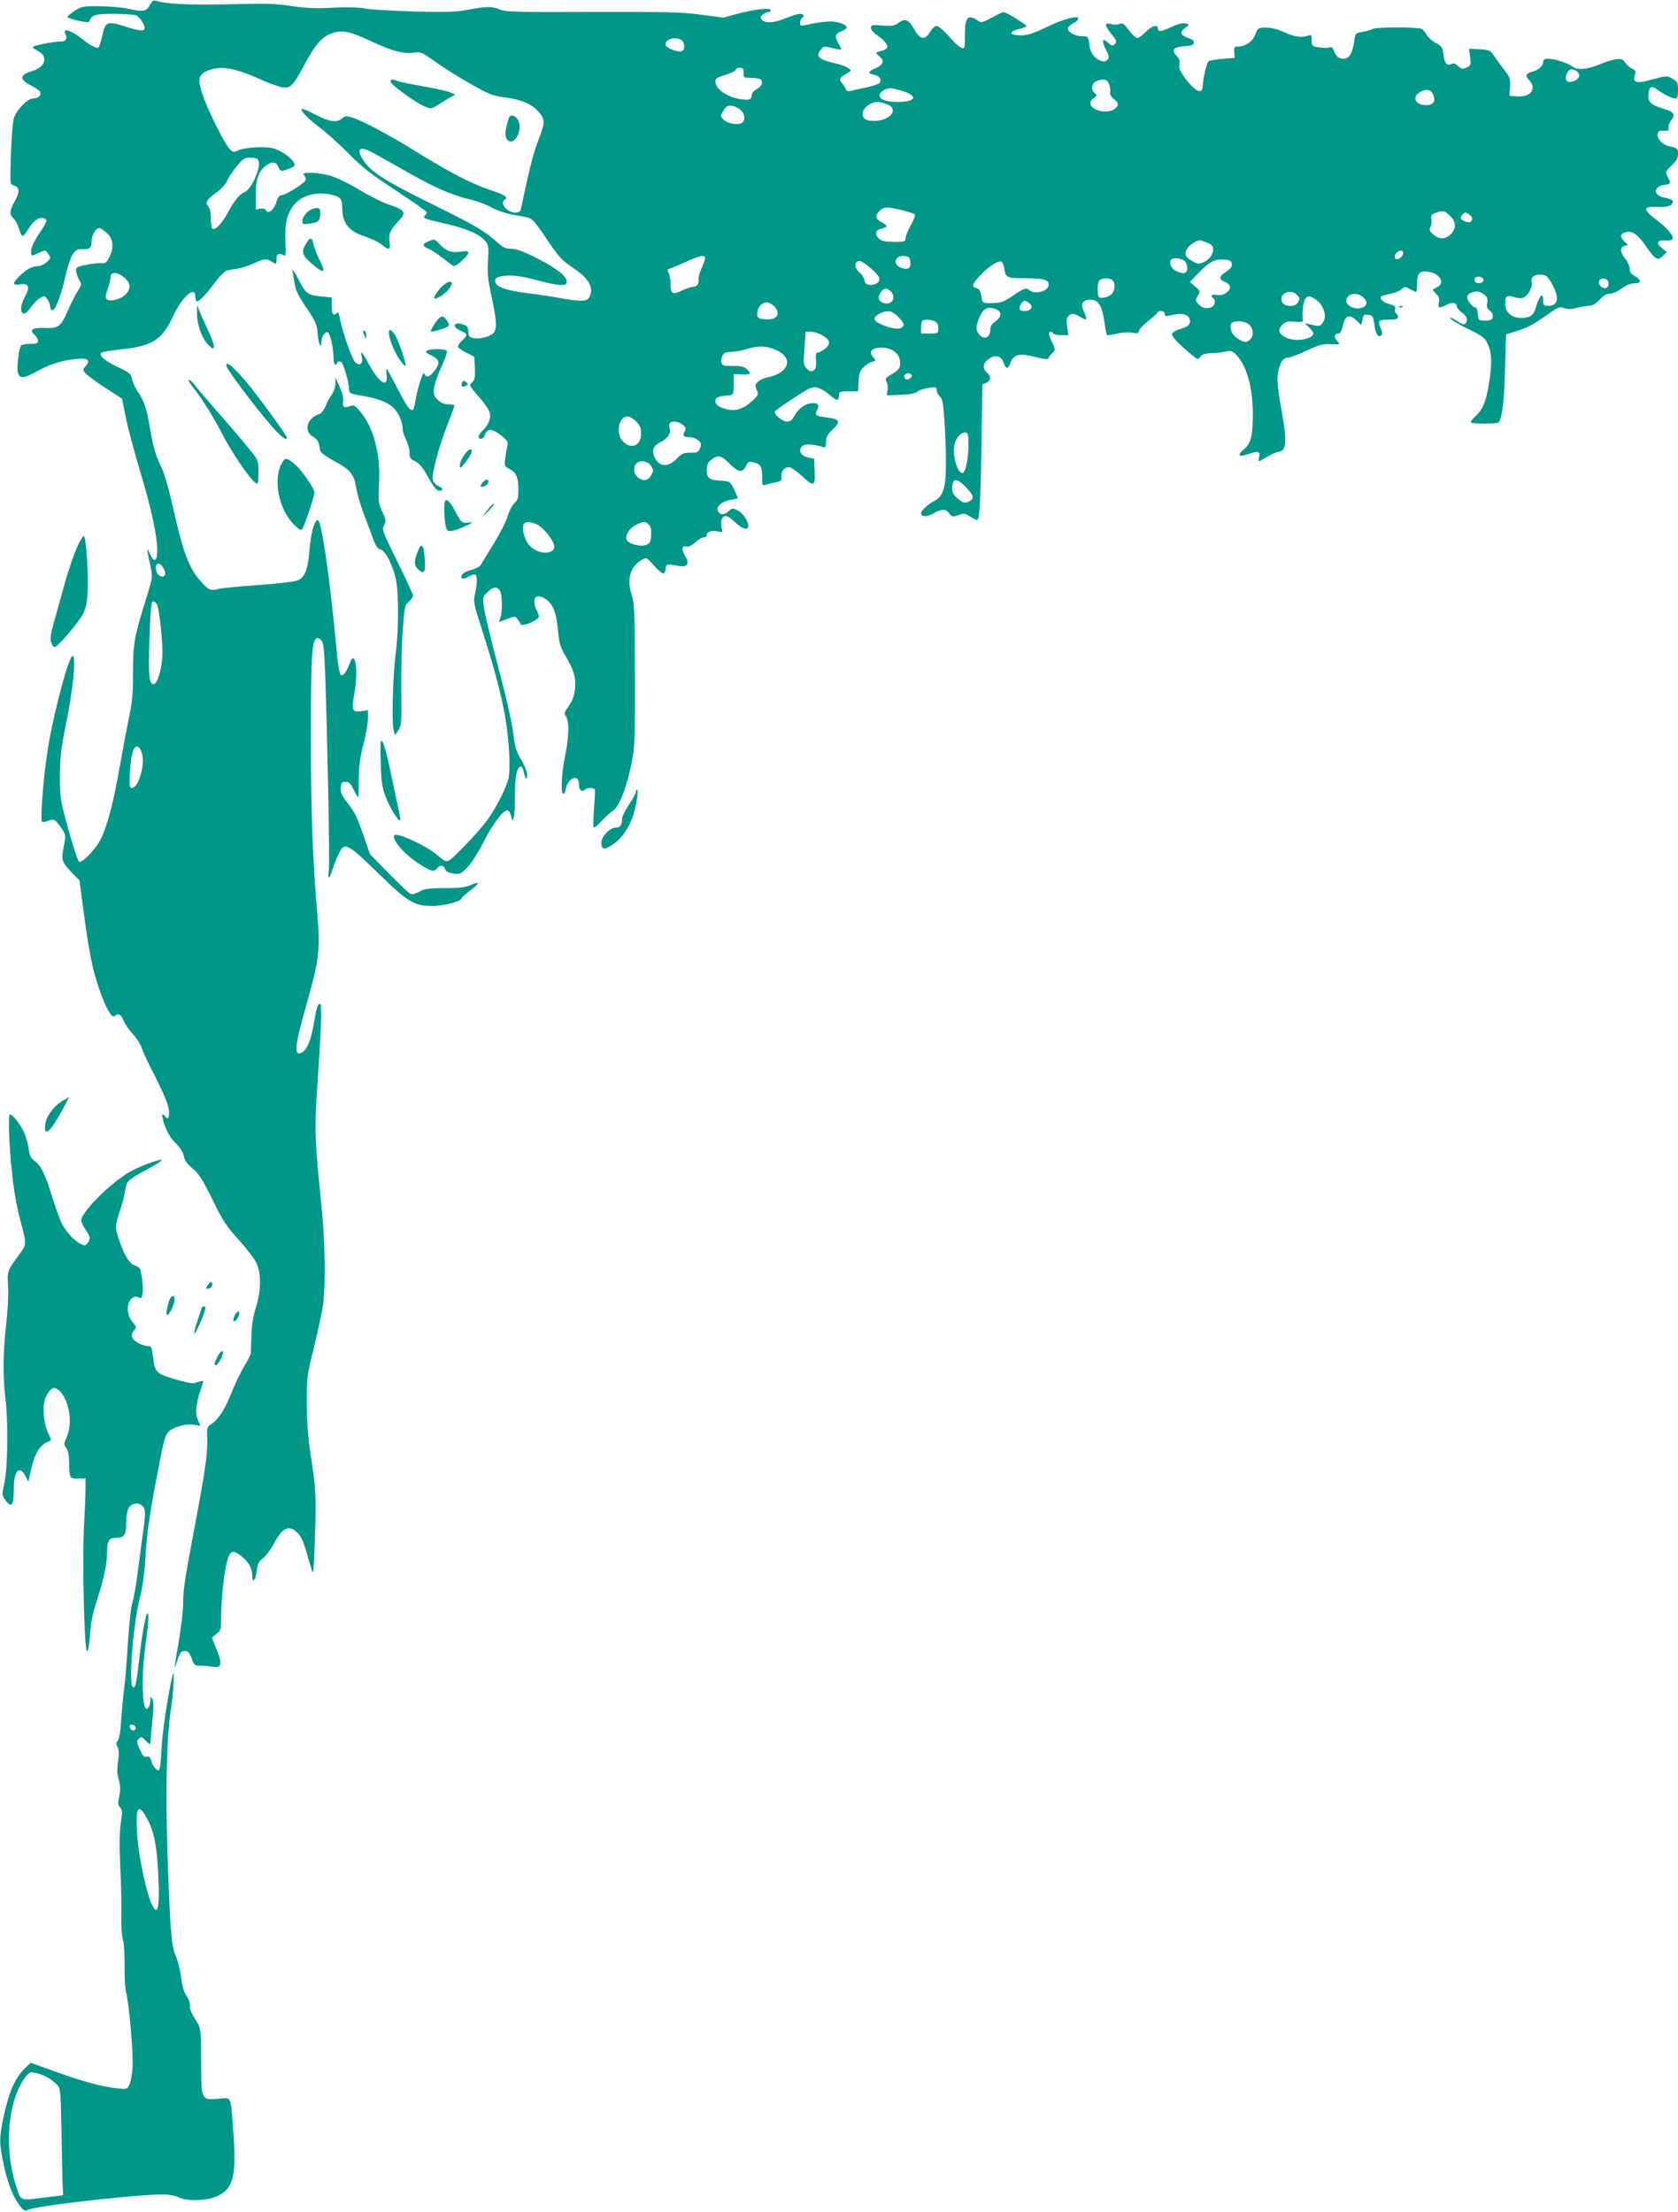 <?xml version="1.0" standalone="no"?>
<!DOCTYPE svg PUBLIC "-//W3C//DTD SVG 20010904//EN"
 "http://www.w3.org/TR/2001/REC-SVG-20010904/DTD/svg10.dtd">
<svg version="1.0" xmlns="http://www.w3.org/2000/svg"
 width="971pt" height="1280pt" viewBox="0 0 971 1280"
 preserveAspectRatio="xMidYMid meet">
<g transform="translate(0,1280) scale(0.1,-0.1)"
fill="#009688" stroke="none">
<path d="M870 12775 c-22 -42 -39 -45 -121 -27 -41 9 -119 16 -175 16 -93 1
-103 -1 -142 -27 -23 -15 -42 -31 -42 -35 0 -4 28 -14 62 -22 47 -10 63 -11
66 -2 12 36 33 42 143 42 61 0 119 -5 130 -10 10 -6 26 -24 35 -41 27 -52 7
-57 -97 -24 -109 35 -119 31 -137 -51 -7 -32 -17 -63 -21 -67 -10 -10 -42 5
-91 44 -69 55 -122 71 -101 31 12 -25 3 -42 -25 -42 -41 0 -164 -24 -164 -32
0 -4 13 -14 29 -23 64 -32 44 -95 -37 -118 -68 -20 -70 -48 -4 -81 27 -14 52
-31 55 -39 7 -20 -12 -37 -41 -37 -33 0 -97 -66 -112 -115 -7 -22 -14 -117
-17 -211 -5 -168 -5 -171 16 -177 35 -9 37 -36 8 -89 -32 -57 -34 -79 -9 -102
11 -9 24 -34 31 -56 6 -21 15 -42 20 -45 5 -3 21 15 36 41 28 47 63 71 89 61
23 -9 21 -16 -29 -91 -27 -41 -45 -81 -45 -97 0 -34 -1 -34 46 -12 35 17 36
17 50 -2 8 -10 14 -22 14 -27 0 -15 -45 -48 -66 -48 -37 0 -70 -17 -108 -55
-46 -45 -46 -59 -2 -51 52 10 62 -16 30 -72 -27 -46 -29 -97 -4 -97 8 0 26 18
40 39 15 21 39 45 53 52 23 13 27 12 41 -8 9 -12 16 -30 16 -40 0 -9 4 -19 10
-23 16 -10 49 69 75 182 33 139 53 174 98 171 44 -3 57 7 57 45 0 36 24 77 45
77 7 0 27 -13 44 -29 37 -34 42 -85 13 -141 -14 -29 -22 -35 -47 -33 -16 1
-56 -3 -87 -10 -50 -9 -58 -14 -58 -33 0 -12 8 -36 17 -52 17 -29 16 -31 -8
-68 -14 -22 -37 -68 -53 -104 -42 -99 -58 -112 -133 -108 -74 3 -97 -11 -64
-38 11 -10 21 -26 21 -36 0 -14 -8 -18 -42 -18 -24 0 -48 -4 -54 -8 -14 -8
-29 -131 -20 -160 11 -34 33 -33 99 3 80 44 136 64 215 75 89 12 113 0 75 -42
-15 -17 -15 -19 3 -39 10 -12 62 -50 114 -84 l96 -62 22 -109 c12 -60 49 -199
82 -309 66 -219 100 -376 100 -461 0 -66 -20 -73 -44 -16 -18 41 -18 28 5 -76
13 -60 12 -65 -20 -170 -75 -239 -81 -272 -81 -441 0 -119 -5 -178 -21 -251
-11 -52 -36 -183 -55 -290 -38 -219 -72 -346 -111 -426 -27 -56 -105 -138
-125 -132 -6 2 -34 85 -61 183 -48 174 -50 185 -50 310 0 110 5 157 36 310 39
191 58 377 39 389 -20 12 -105 -302 -142 -519 -20 -118 -40 -318 -40 -404 0
-47 -4 -45 59 -25 14 4 26 -5 51 -41 32 -46 32 -48 21 -103 -18 -89 -15 -99
39 -156 l50 -52 25 -190 c32 -233 48 -314 86 -429 37 -111 76 -182 92 -166 20
20 37 12 52 -26 9 -21 33 -56 54 -78 21 -22 44 -58 51 -80 7 -22 44 -101 83
-176 45 -89 71 -152 74 -183 5 -43 -6 -62 -22 -36 -3 6 -10 10 -15 10 -5 0 1
-28 13 -62 15 -43 35 -76 63 -103 26 -26 43 -53 48 -76 4 -25 19 -46 51 -72
37 -31 58 -65 115 -180 59 -122 81 -155 151 -232 45 -49 91 -110 103 -135 29
-63 27 -162 -4 -260 -16 -51 -24 -103 -25 -160 -2 -47 -3 -92 -4 -101 0 -8
-17 -42 -37 -75 -20 -32 -52 -98 -71 -147 -41 -102 -78 -161 -118 -187 -27
-18 -28 -22 -26 -83 3 -84 -10 -181 -64 -467 -67 -357 -75 -409 -75 -487 0
-39 -11 -138 -25 -219 -14 -81 -25 -150 -25 -153 1 -3 9 17 18 44 14 41 21 50
41 50 19 0 27 -9 40 -43 14 -39 18 -42 51 -42 19 0 51 -3 71 -6 52 -9 57 16
22 101 l-27 67 27 22 c25 20 27 27 27 101 0 108 17 258 35 323 18 60 32 65 82
26 40 -30 63 -72 63 -114 0 -48 19 -26 26 31 5 39 13 54 35 70 16 11 42 46 60
79 52 98 88 117 137 72 29 -27 39 -52 84 -212 11 -41 13 -27 20 170 9 242 6
296 -25 495 -15 97 -21 188 -22 295 0 150 2 161 43 327 23 95 47 206 52 245
15 119 11 361 -9 563 -39 375 -42 453 -26 685 25 354 29 490 17 490 -14 0 -19
-18 -37 -119 -16 -93 -39 -147 -68 -162 -45 -25 -42 31 11 221 67 242 72 263
81 340 7 50 7 118 1 191 -31 364 -41 630 -41 1075 0 461 5 553 33 570 6 4 17
-1 26 -10 14 -14 18 -49 24 -204 13 -368 27 -1088 21 -1129 -8 -58 2 -54 23
10 9 28 25 69 36 89 32 66 49 57 223 -112 175 -171 210 -193 315 -193 64 -1
170 26 170 43 0 5 20 23 44 41 61 43 67 63 13 38 -33 -14 -66 -19 -152 -19
-91 0 -117 -3 -148 -20 -27 -15 -43 -18 -55 -11 -9 5 -65 58 -124 118 l-106
108 -37 105 c-44 125 -47 130 -97 197 -31 40 -39 59 -36 85 2 28 7 33 28 33
19 0 29 -9 45 -42 11 -23 23 -44 26 -47 3 -3 5 41 5 97 0 77 7 129 27 210 15
60 27 129 27 153 l0 44 -40 -6 c-51 -8 -57 5 -40 98 19 106 14 208 -9 208 -4
0 -12 -15 -19 -33 -18 -49 -39 -74 -51 -62 -6 6 -16 60 -21 120 -41 439 -89
775 -111 775 -19 0 -39 -69 -48 -171 -10 -118 -26 -159 -68 -178 -16 -7 -115
-19 -228 -27 -110 -7 -215 -18 -234 -23 -38 -12 -54 -6 -92 36 -73 78 -106
164 -165 423 -31 137 -54 216 -79 265 -25 52 -39 102 -55 194 -23 134 -33 165
-73 225 -15 21 -29 53 -33 72 -6 31 -14 37 -83 70 -74 34 -112 68 -94 83 4 4
56 13 115 19 180 19 237 56 301 195 49 107 127 176 127 113 0 -14 4 -27 8 -30
11 -6 55 40 112 117 23 31 52 59 64 62 11 2 39 7 61 10 22 4 64 17 94 31 63
28 74 29 106 8 25 -16 25 -16 25 15 0 23 5 31 18 31 10 0 22 -4 28 -10 7 -7 9
22 6 85 -5 102 8 157 50 210 44 57 141 80 227 55 41 -11 51 -24 51 -66 0 -96
35 -141 135 -174 36 -12 79 -33 94 -46 42 -35 52 -31 45 15 -7 45 4 71 53 123
46 47 37 63 -54 93 -39 13 -117 52 -173 86 -56 34 -129 70 -162 80 -69 22
-179 26 -160 7 7 -7 12 -19 12 -27 0 -17 -116 -91 -143 -91 -10 0 -21 -15 -28
-41 -14 -45 -47 -71 -60 -46 -5 9 -18 13 -34 9 l-25 -4 0 81 c0 93 15 137 55
169 37 29 63 28 75 -3 11 -29 18 -30 66 -10 31 13 34 17 24 34 -15 29 -68 66
-114 81 -46 15 -167 8 -208 -11 -24 -10 -31 -10 -46 5 -26 23 -113 194 -152
297 -37 99 -35 131 9 154 75 38 160 27 317 -44 49 -22 106 -43 126 -46 47 -9
66 10 127 126 61 115 101 164 156 184 62 24 106 16 233 -44 122 -57 187 -74
247 -66 39 6 47 3 126 -54 46 -33 137 -90 203 -127 100 -57 130 -69 185 -76
94 -11 158 -35 197 -74 50 -50 51 -69 11 -171 -20 -48 -49 -153 -66 -233 -17
-80 -34 -155 -36 -167 -4 -18 -12 -23 -35 -23 -47 0 -91 56 -59 75 21 14 1 27
-86 56 -108 36 -243 106 -436 227 -149 92 -295 170 -362 192 -33 10 -41 10
-58 -6 -28 -25 -72 -20 -149 20 -38 20 -74 36 -80 36 -22 0 24 -51 98 -106 42
-32 120 -102 172 -155 76 -78 130 -119 273 -213 97 -64 177 -120 177 -124 0
-5 -5 -13 -11 -19 -15 -15 -7 -19 120 -48 125 -29 198 -61 230 -101 18 -23 20
-35 15 -113 -5 -71 -1 -107 20 -204 33 -152 34 -201 3 -222 -30 -19 -80 -29
-112 -21 -20 5 -25 13 -25 36 0 24 -6 33 -27 41 -56 21 -73 -12 -18 -35 42
-18 43 -25 10 -56 -14 -13 -25 -29 -25 -36 0 -6 21 -22 48 -35 l47 -24 3 -66
c2 -50 -1 -69 -13 -79 -8 -7 -15 -16 -15 -21 0 -4 24 -36 54 -69 30 -34 57
-74 61 -90 7 -32 -11 -74 -44 -104 -12 -11 -21 -25 -21 -33 0 -21 28 -15 35 7
13 41 39 42 90 4 40 -31 46 -40 41 -63 -3 -14 -9 -47 -12 -73 -6 -44 -5 -47
25 -63 39 -19 51 -49 51 -121 0 -45 -4 -59 -24 -77 -13 -12 -31 -47 -39 -77
-9 -30 -46 -102 -82 -160 -35 -58 -69 -112 -74 -121 -5 -9 -30 -21 -56 -28
-43 -11 -66 -33 -51 -49 4 -4 21 1 38 11 16 9 34 15 39 11 12 -7 11 -52 -2
-111 -11 -46 -8 -57 45 -223 70 -222 101 -337 127 -475 26 -147 36 -328 19
-381 -20 -64 -79 -175 -123 -234 -46 -63 -193 -217 -220 -231 -14 -8 -27 -2
-64 30 -61 54 -233 134 -250 117 -21 -21 58 -112 142 -165 70 -45 86 -49 105
-26 17 21 37 19 45 -4 4 -13 19 -22 46 -26 38 -7 44 -4 80 31 23 23 63 84 95
147 56 110 114 187 140 187 8 0 17 -14 21 -31 12 -60 23 -5 23 116 0 115 11
166 35 169 5 0 12 -14 16 -32 9 -44 19 -52 19 -16 0 17 -15 56 -34 87 -28 46
-37 74 -45 147 -6 50 -29 160 -51 245 -144 561 -140 537 -100 577 32 32 52 35
71 12 15 -18 18 -115 5 -156 l-8 -28 47 18 c45 16 47 16 60 -2 8 -10 16 -23
18 -29 4 -12 62 6 91 28 19 14 19 16 3 50 -32 67 -13 102 40 74 49 -26 71 -75
81 -180 8 -84 14 -104 44 -155 49 -81 62 -126 55 -192 -4 -40 -15 -69 -36 -98
-26 -37 -28 -44 -16 -61 20 -26 18 -115 -5 -228 -21 -101 -26 -210 -11 -219 5
-3 12 9 15 28 13 66 76 89 76 27 0 -33 16 -49 33 -32 14 14 54 14 59 0 2 -6 0
-56 -5 -111 -4 -55 -5 -104 -1 -107 3 -3 22 12 42 34 21 23 51 51 69 63 38 27
80 136 109 282 17 84 19 141 18 505 -1 364 -3 417 -19 464 -29 89 -7 165 59
201 27 15 28 14 70 -32 48 -55 63 -59 68 -20 3 29 4 29 80 16 46 -8 59 14 34
56 -23 40 -21 64 4 57 14 -4 31 4 53 24 17 16 39 29 49 29 10 0 18 6 18 14 0
19 31 29 66 20 25 -7 27 -5 20 20 -4 15 -4 36 -1 46 11 34 34 31 76 -10 42
-41 79 -52 79 -25 0 30 -30 75 -61 91 -30 15 -32 14 -55 -6 -25 -24 -50 -21
-61 6 -9 24 29 55 76 61 22 3 41 8 40 12 0 3 -10 26 -22 51 -22 44 -23 45 -77
48 -67 4 -80 14 -80 62 0 30 6 43 26 59 38 30 57 26 101 -18 54 -55 78 -60 98
-21 14 27 20 31 43 25 44 -11 52 -24 52 -82 0 -53 1 -55 23 -48 12 4 38 10 57
14 30 6 35 10 32 32 -4 34 23 62 52 53 11 -4 42 -26 68 -50 67 -63 76 -59 72
29 l-3 72 -32 7 c-47 9 -64 43 -34 68 15 12 60 10 113 -6 20 -6 22 -3 22 29 0
27 8 43 35 68 54 52 48 63 -45 75 -52 7 -57 12 -39 46 14 27 -5 41 -46 33 -33
-6 -70 -37 -91 -77 -10 -19 -22 -28 -40 -28 -27 0 -79 44 -70 59 8 12 165 116
198 132 36 16 68 6 118 -36 45 -38 54 -38 55 -2 0 20 5 22 55 22 l55 0 3 57
c2 45 8 61 29 82 14 15 37 29 50 32 22 6 23 8 8 24 -29 32 -15 55 35 58 64 4
114 -29 118 -80 3 -39 -3 -47 -56 -79 -29 -17 -31 -22 -21 -40 6 -12 8 -34 5
-49 l-5 -28 80 3 c54 2 86 8 97 18 9 8 38 18 65 22 42 7 47 5 47 -12 0 -11 8
-27 18 -37 16 -13 21 -40 28 -154 5 -75 9 -186 8 -247 -1 -129 -16 -176 -65
-203 -39 -20 -79 -57 -79 -72 0 -22 34 -23 71 -2 48 28 74 28 93 0 15 -20 18
-21 51 -9 32 11 39 10 69 -8 18 -12 36 -21 39 -21 15 0 21 89 26 420 l6 365
23 10 c28 12 28 36 2 60 -27 24 -22 53 12 78 36 27 73 17 86 -23 14 -38 25
-38 39 0 18 49 51 57 140 35 60 -15 78 -16 81 -7 2 7 12 21 22 30 18 17 18 18
0 57 -11 22 -19 46 -20 53 0 14 16 16 25 2 3 -5 24 -10 47 -10 l40 0 -7 49
c-5 37 -3 52 10 64 16 17 33 14 73 -11 31 -20 36 -11 15 32 -22 47 -10 71 37
71 46 0 67 -33 80 -124 6 -41 13 -77 15 -80 3 -2 29 1 59 8 30 7 71 9 90 5 29
-5 36 -3 36 10 0 8 24 34 53 57 28 23 54 45 55 50 6 15 42 10 42 -6 0 -17 2
-18 54 -6 43 11 80 1 89 -23 11 -28 -4 -46 -52 -60 -26 -7 -47 -20 -49 -29 -3
-14 35 -55 117 -123 33 -27 34 -27 48 -8 10 14 27 19 61 20 26 0 64 4 84 9 33
7 40 4 64 -21 60 -64 94 -191 94 -345 -1 -125 -12 -165 -51 -199 -44 -36 -31
-49 27 -27 53 19 68 15 60 -19 -8 -30 -5 -30 42 0 20 13 51 27 69 31 29 6 33
11 39 51 4 31 -2 91 -21 194 -20 110 -26 164 -21 203 9 63 29 97 58 97 12 0
61 18 110 41 74 34 97 40 138 37 28 -1 50 -1 50 1 0 3 -7 12 -16 22 -17 19
-11 39 11 39 8 0 17 12 21 28 16 78 39 90 85 46 l26 -25 7 31 c5 27 9 31 33
28 25 -3 29 -8 36 -58 7 -54 24 -77 41 -60 6 6 5 19 -2 35 -22 48 -17 55 43
55 41 0 55 4 55 14 0 8 -5 18 -11 22 -6 3 -9 15 -6 25 4 15 -3 21 -34 29 -36
10 -59 33 -47 45 3 3 26 9 52 14 26 5 56 17 67 27 19 17 21 17 48 1 16 -9 32
-17 35 -17 3 0 6 22 6 49 0 60 16 76 66 68 67 -11 98 -64 52 -88 -13 -6 -25
-13 -26 -15 -2 -1 6 -12 18 -24 17 -17 21 -29 16 -51 -6 -33 2 -36 45 -13 34
17 59 13 59 -10 0 -8 14 -24 31 -36 20 -15 29 -29 27 -43 -4 -30 -20 -31 -62
-2 -21 14 -36 20 -34 13 2 -7 48 -35 101 -61 89 -43 100 -52 117 -90 23 -50
25 -112 6 -227 -17 -106 -36 -151 -78 -189 -18 -16 -30 -33 -26 -36 8 -8 144
-9 157 -1 22 14 35 114 40 306 l6 205 30 9 c86 25 120 42 195 95 76 54 84 58
111 48 21 -8 40 -8 74 1 25 7 57 12 72 12 18 0 37 12 59 35 22 24 41 35 60 35
16 0 46 14 68 30 26 19 51 30 73 30 42 0 43 19 3 42 -22 12 -30 25 -30 44 0
14 -11 39 -25 56 -31 36 -32 68 -5 75 l21 6 -21 19 c-28 26 -25 46 7 54 38 10
70 -12 117 -80 54 -79 69 -87 98 -58 l23 23 -29 24 c-35 28 -27 46 19 43 19
-1 38 1 42 6 14 14 -23 61 -87 110 -86 65 -86 82 -1 78 63 -2 91 8 91 33 0 7
-17 15 -39 19 -47 7 -70 30 -54 54 5 10 21 18 34 20 47 6 49 9 34 39 -20 38
-20 40 20 77 26 25 35 42 35 65 0 32 -3 34 -53 45 -37 9 -69 42 -65 69 2 18 9
22 36 20 27 -1 32 2 27 16 -3 10 4 30 16 45 27 35 15 50 -56 70 -62 19 -81 38
-76 80 4 45 17 53 48 29 39 -28 89 -53 108 -53 11 0 15 11 15 48 0 43 -3 50
-31 66 -32 19 -35 19 -137 -9 -74 -19 -97 -11 -82 31 8 21 6 26 -15 36 -14 6
-32 22 -41 36 -13 20 -22 23 -52 19 -21 -2 -64 -16 -97 -30 -66 -29 -130 -34
-154 -13 -22 19 -105 46 -141 46 -23 0 -30 -5 -30 -18 0 -24 -27 -48 -63 -57
-38 -10 -43 -23 -18 -49 46 -49 9 -100 -71 -94 l-43 3 3 51 c3 45 0 56 -30 95
-19 24 -46 61 -60 82 -24 36 -29 38 -86 42 l-61 3 6 -49 c5 -45 4 -49 -21 -60
-23 -11 -29 -9 -49 9 -15 14 -27 18 -37 12 -26 -14 -42 5 -47 54 -5 42 -10 49
-44 67 -21 10 -45 32 -54 48 -8 16 -23 32 -32 35 -38 10 -258 10 -278 -1 -11
-6 -39 -14 -61 -18 -41 -6 -42 -7 -48 -58 -9 -63 -29 -97 -59 -97 -30 0 -44
11 -57 44 -7 20 -15 26 -27 22 -9 -4 -36 -4 -60 0 -41 6 -43 8 -43 41 0 31 -2
34 -23 26 -36 -13 -79 -6 -137 21 -35 16 -73 26 -103 26 -46 0 -48 -1 -64 -41
-16 -42 -57 -69 -103 -69 -17 0 -20 -6 -18 -32 l3 -33 -73 -6 c-40 -3 -76 -10
-80 -15 -10 -11 -32 -107 -32 -139 0 -56 -42 -38 -101 41 -32 44 -39 61 -34
81 4 19 0 32 -16 49 -33 35 -19 52 43 56 40 2 54 7 56 20 2 11 -8 20 -32 28
-45 15 -51 34 -19 58 27 19 27 19 5 26 -15 5 -41 -1 -78 -18 -65 -30 -84 -32
-84 -11 0 26 -35 16 -70 -20 -19 -19 -41 -35 -49 -35 -9 1 -31 21 -49 45 -27
38 -35 43 -54 36 -13 -5 -35 -5 -50 0 -37 10 -37 -7 2 -56 34 -42 35 -46 18
-63 -9 -9 -17 -7 -35 10 -34 31 -40 14 -14 -38 20 -40 22 -48 9 -60 -11 -11
-21 -12 -39 -6 -38 15 -61 48 -66 97 -6 44 -6 45 -42 45 -40 0 -81 23 -81 45
0 8 13 21 30 30 17 9 30 20 30 27 0 21 -82 0 -182 -48 -78 -38 -111 -48 -150
-49 -67 0 -75 20 -14 36 25 6 46 14 46 18 0 8 -118 81 -132 81 -6 0 -37 -15
-69 -32 -50 -28 -62 -31 -77 -20 -58 41 -77 26 -78 -64 0 -38 -1 -75 -2 -81
-4 -27 -32 -10 -87 52 -31 36 -65 65 -75 65 -10 0 -27 -16 -39 -36 -28 -48
-58 -43 -89 14 -33 59 -54 68 -91 41 -26 -19 -39 -21 -95 -17 -59 5 -66 4 -66
-13 0 -10 12 -26 26 -36 78 -53 89 -86 33 -98 -35 -8 -36 -12 -7 -34 28 -23
18 -48 -27 -67 -43 -17 -45 -30 -6 -37 30 -6 44 -26 32 -46 -4 -7 -37 -18 -72
-26 -35 -7 -76 -16 -91 -20 -22 -6 -29 -3 -35 11 -4 11 -13 25 -20 32 -19 20
-16 30 14 49 16 9 30 18 32 20 13 9 -27 33 -72 43 -109 24 -130 42 -98 82 18
22 21 22 66 10 26 -7 50 -11 52 -8 2 2 -5 18 -16 36 -23 39 -19 54 20 70 33
14 37 25 12 38 -46 24 -107 23 -225 -4 -24 -5 -28 -3 -28 14 0 12 5 24 10 27
17 10 11 25 -10 25 -11 0 -48 -11 -82 -25 -71 -29 -120 -32 -139 -9 -11 14
-10 18 6 30 10 8 25 14 32 14 7 0 13 5 13 11 0 16 -91 6 -190 -20 l-84 -23
-131 17 c-110 15 -205 17 -626 16 -430 -2 -502 0 -534 13 -47 20 -78 20 -184
0 -71 -14 -127 -15 -311 -11 -124 4 -254 11 -290 18 -41 7 -112 8 -190 4 -94
-5 -152 -2 -235 10 -91 14 -154 16 -360 10 -227 -5 -357 1 -420 20 -16 5 -24
0 -35 -20z m3071 -205 c22 -13 26 -58 4 -66 -21 -8 -85 15 -92 33 -13 32 47
54 88 33z m362 -193 c-2 -25 1 -27 37 -27 21 0 45 -3 54 -6 26 -10 18 -42 -14
-59 -18 -9 -30 -23 -30 -36 0 -28 -20 -32 -85 -19 -66 14 -125 59 -125 96 0
20 8 26 56 40 30 9 58 22 61 30 3 8 15 14 27 12 16 -2 21 -9 19 -31z m4822 9
c23 -16 14 -43 -17 -55 -43 -16 -60 7 -38 50 13 22 29 24 55 5z m-2706 -76 c5
-17 8 -37 5 -45 -4 -8 6 -25 23 -39 23 -20 26 -28 17 -43 -17 -28 -75 -37
-118 -19 -41 17 -48 46 -16 69 18 13 19 16 5 27 -23 19 -19 59 8 70 43 17 64
12 76 -20z m-1202 -35 c98 -29 86 -65 -21 -65 -68 0 -106 14 -106 38 0 19 31
40 61 41 8 1 38 -6 66 -14z m3073 -16 c20 -36 9 -64 -27 -67 -65 -6 -97 40
-51 72 31 22 65 20 78 -5z m-3162 -60 c79 -27 27 -99 -72 -99 -51 0 -71 18
-62 55 7 26 48 54 82 55 12 0 35 -5 52 -11z m-858 -24 c34 -18 48 -58 29 -81
-18 -21 -85 -13 -112 14 -19 19 -19 21 -1 51 20 35 41 38 84 16z m-2122 -254
c20 -10 109 -60 197 -110 167 -96 271 -141 381 -167 36 -8 89 -28 117 -44 29
-16 81 -34 117 -41 36 -6 79 -15 95 -18 25 -6 44 -28 108 -124 70 -104 87
-123 153 -167 94 -64 123 -116 94 -171 -13 -24 -53 -25 -170 -4 -47 9 -136 22
-199 30 -122 16 -176 37 -176 70 0 15 10 21 40 27 51 9 108 2 220 -28 112 -30
155 -31 155 -5 0 32 -60 79 -172 136 -78 40 -120 55 -148 55 -33 0 -48 7 -83
38 -71 65 -127 97 -381 223 -259 127 -348 183 -390 246 -47 68 -29 91 42 54z
m-650 -64 c5 -46 -47 -154 -81 -168 -32 -13 -61 -50 -103 -127 -29 -55 -69
-96 -85 -86 -5 3 -9 30 -9 60 0 35 -5 61 -15 70 -20 21 -10 39 46 79 29 21 55
49 64 70 8 20 34 58 57 86 39 45 46 49 83 46 36 -2 40 -5 43 -30z m3720 -273
c37 -9 71 -20 76 -25 4 -4 -6 -32 -23 -62 -17 -30 -31 -64 -31 -76 0 -19 -5
-21 -67 -21 -48 0 -72 5 -85 17 -28 25 -23 53 12 60 17 3 30 9 30 14 0 5 -13
15 -30 24 -35 18 -38 37 -10 65 24 24 41 25 128 4z m3173 -33 c36 -36 37 -73
4 -106 -30 -31 -66 -32 -101 -2 -22 19 -25 27 -16 43 5 10 8 31 5 45 -4 22 0
28 24 37 43 16 52 14 84 -17z m114 5 c26 -19 13 -50 -17 -41 -35 11 -43 22
-28 40 15 18 21 19 45 1z m-1520 -160 c26 -11 35 -21 35 -38 0 -32 -23 -63
-58 -77 -25 -10 -34 -9 -65 9 -25 15 -37 29 -37 44 0 30 46 71 83 75 4 1 23
-6 42 -13z m1135 -59 c0 -17 -20 -37 -37 -37 -16 0 -17 22 -1 38 16 16 38 15
38 -1z m-4040 -31 c0 -7 -9 -34 -21 -60 -11 -26 -19 -54 -17 -64 4 -24 -10
-42 -32 -42 -11 0 -40 -10 -65 -22 -54 -26 -65 -19 -65 45 0 21 -5 47 -11 58
-9 17 -7 21 8 25 11 3 53 21 94 39 80 37 109 43 109 21z m1188 -22 c4 -37 -15
-48 -53 -34 -53 20 -38 74 19 68 27 -3 31 -7 34 -34z m1589 4 c7 -6 13 -23 13
-39 0 -33 -20 -38 -65 -17 -30 13 -45 56 -24 69 16 10 57 3 76 -13z m271 -15
c2 -16 -6 -28 -32 -45 -42 -27 -45 -45 -11 -58 37 -14 43 -39 14 -62 -17 -14
-33 -18 -56 -15 -31 5 -44 -5 -23 -18 18 -11 11 -45 -12 -54 -29 -10 -52 -4
-75 21 -16 18 -16 22 -2 46 15 26 15 28 -15 54 l-31 26 45 47 c66 69 97 86
150 83 38 -3 46 -7 48 -25z m-2089 -25 c27 -24 50 -50 50 -59 1 -24 -24 -41
-56 -37 -21 2 -29 9 -31 27 -2 14 -15 33 -28 44 -33 26 -32 67 2 67 7 0 36
-19 63 -42z m772 1 c9 -58 12 -59 123 -59 114 0 143 -11 132 -48 -11 -32 -84
-46 -110 -21 -17 16 -33 10 -94 -32 -53 -36 -68 -42 -118 -43 -51 -1 -59 1
-62 19 -8 52 -13 63 -32 68 -30 8 -25 23 25 76 45 48 100 84 120 77 5 -1 12
-18 16 -37z m-5092 -55 c38 -31 40 -66 7 -99 -28 -28 -92 -43 -109 -26 -8 8
-7 23 6 58 9 27 17 58 17 71 0 31 40 29 79 -4z m8226 10 c9 -4 27 -28 40 -55
40 -77 30 -119 -27 -119 -24 0 -28 4 -28 30 0 55 -23 30 -45 -47 -11 -38 -33
-53 -81 -53 -58 0 -94 32 -94 84 0 43 11 51 55 36 25 -8 40 -8 54 0 28 15 51
62 44 89 -9 34 35 53 82 35z m-360 -24 c0 -18 -33 -26 -47 -12 -6 6 -7 15 -3
22 10 16 50 8 50 -10z m-2147 -2 c18 -18 14 -63 -7 -82 -10 -9 -31 -18 -47
-19 -27 -2 -29 0 -32 41 -2 24 2 50 9 58 14 17 61 18 77 2z m2870 -16 c4 -28
-24 -40 -45 -19 -21 21 -9 49 19 45 15 -2 24 -11 26 -26z m-4154 -48 c34 -34
9 -80 -37 -69 -33 9 -41 32 -22 61 18 28 37 30 59 8z m3439 -23 c14 -11 17
-24 13 -45 -5 -22 -1 -32 15 -43 12 -9 19 -23 17 -36 -2 -18 -10 -22 -43 -22
-39 0 -40 1 -43 38 -2 20 -7 37 -13 37 -16 0 -49 39 -49 59 0 12 10 23 28 29
30 10 49 6 75 -17z m-1089 3 c19 -18 19 -20 6 -45 -15 -27 -75 -26 -90 1 -25
47 45 84 84 44z m385 -15 c28 -26 24 -50 -11 -61 -33 -11 -81 8 -86 35 -9 46
57 63 97 26z m-245 -42 c25 -39 30 -75 12 -102 -17 -26 -23 -26 -91 -8 -17 5
-15 1 8 -20 15 -14 27 -30 27 -35 0 -36 -107 -53 -160 -25 -42 22 -48 45 -19
74 18 18 30 21 70 17 33 -3 49 -1 48 6 -6 48 3 117 17 130 14 14 18 14 45 1
16 -9 35 -25 43 -38z m-1689 9 c27 -19 13 -46 -25 -46 -22 0 -30 5 -30 18 0
17 18 42 30 42 3 0 15 -6 25 -14z m-1475 -18 c41 -45 17 -81 -52 -76 -36 3
-44 7 -46 26 -5 33 24 72 53 72 13 0 33 -10 45 -22z m1284 -18 c35 -13 33 -44
-4 -70 -22 -15 -30 -30 -30 -50 0 -41 -32 -58 -60 -30 -24 24 -25 48 -5 98 24
58 49 71 99 52z m-566 -44 c36 -37 39 -51 16 -64 -30 -17 -154 26 -154 53 0
18 47 44 80 44 15 1 37 -12 58 -33z m213 -26 c12 -7 19 -21 19 -40 0 -29 -1
-30 -50 -30 l-50 0 0 33 c0 19 3 37 7 40 10 10 52 8 74 -3z m1819 -20 c24 -24
26 -63 4 -84 -20 -21 -32 -20 -71 4 -33 20 -50 57 -39 85 8 23 81 20 106 -5z
m-2472 -60 c46 -28 51 -48 18 -77 -15 -12 -34 -23 -42 -23 -12 0 -15 -10 -12
-46 2 -36 -1 -49 -14 -58 -14 -8 -22 -6 -39 10 -20 20 -21 28 -14 118 l7 96
32 0 c17 0 46 -9 64 -20z m-257 -90 c94 -48 59 -132 -64 -155 -20 -4 -43 -16
-53 -26 -15 -16 -15 -23 -5 -46 12 -26 10 -30 -27 -64 -49 -46 -98 -61 -149
-47 -47 13 -63 25 -63 49 0 19 17 26 75 31 30 3 30 4 30 63 l0 60 48 -2 c51
-3 58 4 27 32 -15 13 -35 18 -79 17 -51 -1 -61 2 -66 18 -7 22 10 60 28 61 53
3 89 9 132 23 57 17 112 13 166 -14z m773 -139 c9 -15 -23 -36 -36 -23 -5 5
-7 15 -4 21 9 13 33 14 40 2z m-1593 -270 c22 -23 29 -39 29 -70 0 -70 -57
-95 -105 -46 -44 43 -25 145 26 145 11 0 34 -13 50 -29z m269 -19 c19 -15 21
-22 12 -39 -14 -25 -7 -33 29 -33 15 0 37 -8 49 -18 18 -15 20 -21 11 -45 -9
-24 -16 -27 -56 -27 -40 0 -51 -5 -79 -35 -47 -49 -98 -48 -125 2 -22 43 -14
71 29 93 44 23 64 51 55 80 -4 11 -3 24 0 30 10 16 51 12 75 -8z m1654 -122
c-1 -86 -19 -163 -37 -158 -38 12 -62 142 -35 191 15 29 39 47 58 44 12 -2 15
-18 14 -77z m-1837 -116 c15 -24 15 -29 2 -53 -18 -32 -42 -38 -74 -17 -27 18
-34 63 -13 84 22 22 66 14 85 -14z m1825 -126 c43 -46 47 -63 19 -78 -28 -15
-36 -13 -70 16 -23 19 -31 34 -31 58 0 61 28 62 82 4z m-2487 -212 c33 -14 88
-78 101 -119 14 -44 -57 -62 -113 -27 -35 21 -52 48 -64 99 -13 58 12 73 76
47z m650 -2 c11 -12 15 -30 13 -63 -3 -39 -7 -47 -30 -55 -33 -12 -103 7 -112
30 -10 26 16 68 54 86 43 22 54 22 75 2z m-2806 -258 c15 -31 4 -50 -22 -40
-31 12 -34 81 -4 71 7 -2 18 -16 26 -31z m-41 -203 c13 -25 32 -197 32 -285
-1 -76 -26 -169 -47 -176 -30 -9 -36 44 -28 262 6 171 10 216 21 216 7 0 17
-8 22 -17z m-88 -859 c22 -64 -17 -204 -57 -204 -14 0 -15 12 -11 93 6 100 19
147 42 147 8 0 20 -16 26 -36z"/>
<path d="M2260 12327 c0 -16 150 -125 199 -144 35 -14 40 -13 73 9 20 12 51
32 69 42 l34 19 -31 13 c-18 7 -86 22 -153 34 -66 11 -132 25 -147 30 -34 13
-44 13 -44 -3z"/>
<path d="M2945 12118 c-20 -59 -25 -100 -15 -118 32 -60 98 33 70 100 -13 31
-47 42 -55 18z"/>
<path d="M1815 11593 c-31 -8 -65 -44 -65 -70 0 -22 3 -23 43 -17 52 8 58 14
60 54 2 35 -5 41 -38 33z"/>
<path d="M1776 11398 c-35 -54 -31 -72 26 -122 76 -66 87 -59 43 28 -13 27
-27 64 -31 82 -7 40 -18 43 -38 12z"/>
<path d="M2483 11405 c-41 -18 -42 -29 -1 -46 18 -7 56 -33 85 -56 29 -24 56
-43 61 -43 15 0 82 62 82 76 0 11 -9 13 -40 8 -55 -9 -89 2 -124 41 -30 32
-32 33 -63 20z"/>
<path d="M1694 11225 c2 -11 7 -41 11 -67 5 -36 22 -71 68 -139 54 -80 61 -96
65 -150 4 -57 22 -95 22 -47 0 30 23 63 38 54 13 -8 32 -94 32 -146 0 -38 14
-54 22 -28 2 6 11 9 20 5 15 -5 48 -119 48 -165 0 -17 11 -22 68 -31 100 -17
155 -38 190 -72 30 -30 52 -81 52 -124 0 -12 9 -38 20 -60 11 -22 20 -55 20
-75 0 -30 5 -37 33 -50 23 -11 44 -36 75 -92 31 -56 49 -78 63 -78 27 0 24 15
-6 28 -13 6 -27 22 -31 36 -7 31 35 188 86 320 22 56 40 105 40 109 0 4 -16 7
-35 7 -25 0 -44 8 -62 26 -22 22 -25 32 -21 69 3 24 22 79 43 123 20 44 34 85
31 91 -9 13 -95 14 -115 2 -11 -7 -5 -14 25 -28 48 -23 53 -44 19 -88 -29 -39
-49 -44 -60 -17 -7 18 -41 -90 -54 -173 -10 -66 -31 -50 -96 77 -33 64 -63
120 -67 123 -3 4 -4 -11 -1 -33 11 -84 -44 -49 -106 67 -33 62 -48 78 -38 40
14 -53 -24 -66 -49 -17 -23 45 -60 156 -75 225 -6 32 -14 52 -16 46 -3 -7 -11
-13 -19 -13 -10 0 -14 13 -14 49 l0 49 -65 7 c-72 7 -85 16 -120 84 -13 25
-29 53 -35 61 -9 12 -10 12 -6 -5z"/>
<path d="M2573 11155 c-26 -18 -67 -74 -60 -81 10 -10 65 26 86 54 28 40 14
55 -26 27z"/>
<path d="M1140 10989 c0 -66 26 -142 62 -181 27 -28 33 -30 36 -15 2 10 -13
53 -34 95 -20 42 -43 93 -50 112 l-13 35 -1 -46z"/>
<path d="M8098 11023 c7 -3 16 -2 19 1 4 3 -2 6 -13 5 -11 0 -14 -3 -6 -6z"/>
<path d="M2517 10929 c-16 -23 -26 -44 -23 -47 6 -5 74 14 97 28 10 7 9 14 -5
34 -23 35 -36 32 -69 -15z"/>
<path d="M2101 10883 c0 -4 4 -17 9 -28 8 -19 9 -19 9 2 1 12 -3 25 -9 28 -5
3 -10 3 -9 -2z"/>
<path d="M2250 10877 c0 -34 33 -118 61 -156 17 -24 32 -41 35 -38 7 7 -37
140 -58 175 -20 33 -38 42 -38 19z"/>
<path d="M1310 10683 c0 -18 158 -228 261 -348 55 -63 89 -90 89 -68 0 13
-172 249 -240 329 -34 40 -73 80 -86 89 -22 14 -24 14 -24 -2z"/>
<path d="M1941 10579 c-1 -20 -10 -47 -20 -61 -11 -14 -27 -43 -36 -66 -9 -23
-25 -44 -35 -47 -73 -23 -95 -99 -40 -132 29 -17 35 -27 42 -78 2 -13 28 -33
73 -58 103 -56 121 -77 135 -154 6 -36 25 -102 41 -146 17 -45 42 -111 55
-147 17 -49 29 -66 46 -70 29 -7 70 -88 89 -173 17 -73 16 -301 -1 -427 -16
-121 -24 -399 -13 -440 l9 -35 20 30 c17 27 19 46 16 225 -1 107 2 263 8 345
10 141 12 151 35 172 14 12 25 28 25 36 0 7 -41 96 -91 198 -86 173 -90 185
-77 209 13 22 12 30 -10 79 -23 50 -24 62 -19 160 10 176 -32 332 -112 423
-28 33 -35 36 -57 27 -34 -12 -44 -4 -38 29 3 17 -4 47 -20 82 l-25 55 0 -36z"/>
<path d="M1096 10588 c4 -7 21 -31 39 -53 35 -44 110 -166 145 -235 64 -127
184 -300 209 -300 4 0 7 31 7 68 -1 68 -1 69 -59 140 -32 40 -109 130 -171
200 -62 71 -123 143 -136 160 -23 31 -49 46 -34 20z"/>
<path d="M2674 10586 c-8 -22 1 -30 21 -19 15 9 15 11 1 22 -13 11 -17 10 -22
-3z"/>
<path d="M2691 10173 c-22 -27 -37 -70 -28 -79 6 -7 67 77 67 93 0 21 -17 15
-39 -14z"/>
<path d="M1636 10128 c-60 -93 -26 -276 69 -368 30 -29 37 -32 45 -20 14 21
70 192 70 211 0 20 -74 127 -108 157 -49 42 -60 45 -76 20z"/>
<path d="M2795 10010 c-10 -11 -16 -22 -13 -25 8 -9 36 5 42 20 9 23 -10 26
-29 5z"/>
<path d="M2577 9903 c-9 -8 -7 -107 2 -148 6 -26 10 -30 36 -27 17 2 53 14 80
28 41 20 45 23 20 20 -40 -6 -48 0 -78 60 -27 53 -49 78 -60 67z"/>
<path d="M2820 9847 l-33 -42 39 37 c21 21 36 40 33 43 -3 3 -21 -14 -39 -38z"/>
<path d="M442 9624 c-18 -42 -49 -133 -68 -203 -19 -69 -47 -168 -61 -219 -20
-71 -24 -99 -17 -120 5 -15 14 -27 20 -27 17 0 143 147 166 195 16 33 23 68
25 130 5 113 -9 313 -22 317 -6 2 -25 -31 -43 -73z"/>
<path d="M2417 9608 c-22 -56 -21 -81 1 -101 36 -33 45 -22 40 53 -5 89 -19
106 -41 48z"/>
<path d="M2203 8390 c3 -114 8 -146 29 -202 24 -63 75 -145 84 -135 2 2 -4 42
-15 88 -10 46 -31 144 -46 217 -15 72 -34 140 -42 150 -12 15 -13 -1 -10 -118z"/>
<path d="M3680 8216 c0 -7 -18 -40 -40 -72 -22 -33 -40 -69 -40 -81 0 -37 -11
-53 -37 -53 -35 0 -83 -51 -83 -89 0 -39 20 -41 71 -5 45 31 83 84 109 153 20
52 38 161 26 161 -3 0 -6 -6 -6 -14z"/>
<path d="M365 6431 c-63 -39 -105 -101 -105 -157 0 -52 38 -14 99 99 23 42 40
77 39 77 -2 0 -16 -8 -33 -19z"/>
<path d="M54 6208 c10 -190 30 -343 62 -464 40 -153 41 -142 -9 -210 -65 -89
-66 -91 -60 -179 3 -46 -2 -138 -11 -217 -19 -159 -20 -309 -5 -428 17 -131
14 -401 -5 -489 -15 -71 -15 -75 5 -102 36 -51 49 -33 49 67 0 102 32 137 67
72 l17 -33 16 71 c24 103 52 145 112 166 5 2 -1 22 -13 44 -29 60 -36 169 -12
213 27 52 47 60 77 32 57 -54 78 -188 42 -268 -17 -38 -17 -43 -2 -64 11 -16
16 -45 16 -89 0 -36 4 -71 8 -77 5 -8 25 -12 48 -10 l39 2 0 -60 c0 -33 -4
-130 -9 -216 -11 -203 2 -731 18 -726 6 2 13 42 17 98 4 65 16 124 38 192 41
125 61 218 61 288 0 60 11 79 48 79 50 0 62 16 62 83 0 34 6 73 13 87 15 30
58 38 81 15 20 -20 20 -40 0 -180 -8 -60 -21 -162 -30 -225 -8 -63 -21 -135
-29 -160 -8 -25 -19 -128 -25 -230 -6 -102 -16 -221 -22 -265 -6 -44 -13 -125
-17 -181 -3 -60 -11 -107 -19 -117 -11 -12 -11 -20 -2 -38 8 -14 10 -39 5 -68
-9 -63 -9 -80 4 -128 8 -31 8 -56 1 -89 -9 -39 -8 -50 5 -64 14 -15 14 -27 4
-91 -8 -52 -9 -127 -3 -254 5 -99 8 -227 6 -285 -1 -60 3 -119 10 -140 6 -20
10 -83 9 -148 -1 -62 3 -129 8 -150 18 -66 43 -355 38 -432 -2 -41 -10 -88
-18 -104 -13 -28 -15 -28 -72 -22 -85 9 -204 41 -360 98 l-139 50 -30 -28
c-61 -59 -97 -140 -129 -293 -24 -117 -24 -144 2 -266 22 -107 54 -189 95
-242 20 -27 29 -31 43 -23 46 24 615 89 784 90 34 0 71 -7 89 -16 46 -24 163
-22 220 4 97 42 116 113 99 357 -17 235 -9 215 -84 209 -101 -9 -102 -8 -103
188 -1 225 0 218 -36 274 -19 30 -31 59 -29 76 1 15 -7 40 -19 56 -15 20 -25
55 -32 108 -6 44 -19 98 -30 122 -26 56 -34 152 -49 597 -12 367 -5 682 21
838 13 84 21 239 10 197 -22 -82 -60 -325 -65 -426 -8 -137 -10 -142 -35 -119
-10 9 -22 30 -25 45 -5 21 -11 27 -26 23 -15 -4 -23 4 -40 42 -19 42 -19 49
-6 63 14 13 18 12 41 -13 15 -16 26 -22 26 -15 0 8 5 64 11 125 9 82 9 117 1
131 -11 18 -11 17 -12 -6 0 -14 -5 -32 -10 -40 -37 -59 -46 161 -16 376 10 67
16 137 14 155 -5 55 -34 -81 -52 -248 -17 -149 -23 -176 -37 -167 -27 16 2
373 43 529 13 48 24 133 29 210 8 149 24 263 76 529 30 160 40 193 60 212 30
27 104 47 149 38 l34 -6 -16 37 c-16 39 -9 100 22 187 13 37 13 39 -6 34 -11
-3 -28 -8 -38 -11 -10 -3 -61 8 -113 24 -107 32 -113 39 -124 133 -6 48 -10
58 -26 58 -35 0 -87 28 -94 50 -4 14 -1 28 10 40 17 18 16 21 -9 50 -39 47
-34 127 10 144 9 3 22 2 29 -4 24 -20 29 61 9 156 -2 13 -14 24 -28 28 -33 8
-60 48 -91 133 -31 87 -31 94 -1 187 14 40 28 95 31 120 8 52 14 58 138 125
43 24 76 45 74 47 -9 10 -137 -38 -195 -73 -113 -69 -272 -230 -272 -276 0 -9
11 -33 25 -53 29 -42 30 -53 12 -78 -12 -17 -16 -17 -44 -3 -40 21 -91 80
-113 133 -10 23 -33 89 -51 146 -39 126 -61 171 -98 199 -22 16 -30 32 -35 70
-4 27 -15 68 -25 92 -20 47 -67 107 -83 107 -7 0 -8 -46 -4 -142z m731 -3408
c0 -22 -29 -18 -33 3 -3 14 1 18 15 15 10 -2 18 -10 18 -18z m68 -528 c38 -69
56 -161 63 -323 8 -154 1 -220 -21 -198 -36 37 -91 278 -102 442 -9 153 8 175
60 79z m-583 -1492 c19 -10 45 -29 58 -43 23 -24 23 -30 28 -283 2 -143 5
-281 7 -309 l2 -50 -118 -14 c-136 -17 -126 -22 -157 78 -68 216 -43 488 56
619 23 29 30 32 57 26 18 -3 48 -14 67 -24z"/>
<path d="M1200 5359 c-10 -18 -9 -20 7 -17 10 2 19 11 21 21 5 24 -15 21 -28
-4z"/>
<path d="M981 5278 c-16 -43 -23 -88 -13 -88 13 0 42 62 42 89 0 28 -18 27
-29 -1z"/>
<path d="M1166 5228 c-2 -7 -13 -42 -25 -77 -12 -35 -19 -66 -17 -69 6 -5 53
98 62 135 4 14 2 23 -5 23 -6 0 -13 -6 -15 -12z"/>
<path d="M1360 5191 c-5 -11 -10 -25 -10 -32 0 -18 27 7 33 31 7 26 -9 26 -23
1z"/>
<path d="M1257 4945 c-20 -41 -20 -45 -7 -45 10 0 40 52 40 70 0 21 -17 9 -33
-25z"/>
</g>
</svg>
